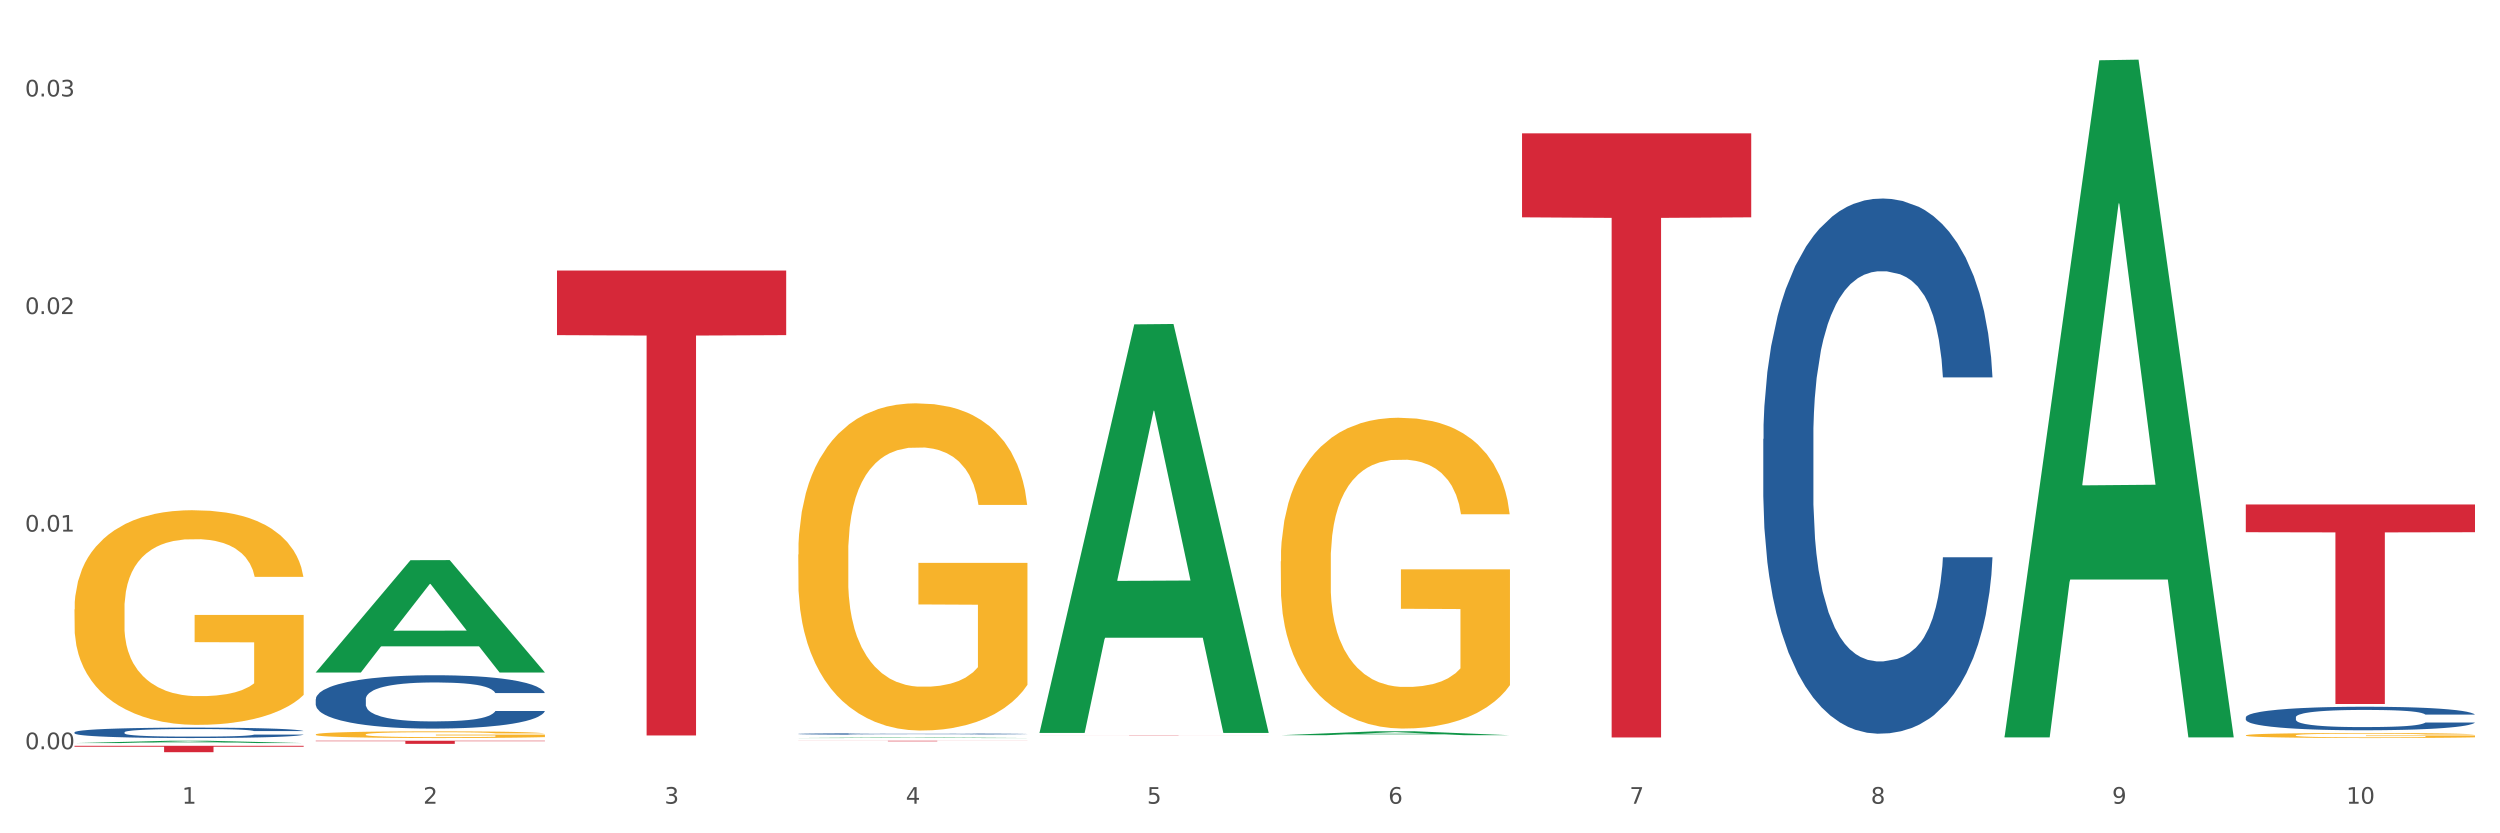 <?xml version="1.0" encoding="utf-8" standalone="no"?>
<!DOCTYPE svg PUBLIC "-//W3C//DTD SVG 1.1//EN"
  "http://www.w3.org/Graphics/SVG/1.1/DTD/svg11.dtd">
<svg xmlns:xlink="http://www.w3.org/1999/xlink" width="1080pt" height="360pt" viewBox="0 0 1080 360" xmlns="http://www.w3.org/2000/svg" version="1.1">
 <rect x="0" y="0" width="1080" height="360" fill="#333333" stroke="none"/>
 <defs>
  <style type="text/css">*{stroke-linejoin: round; stroke-linecap: butt}</style>
 </defs>
 <g id="figure_1">
  <g id="patch_1">
   <path d="M 0 360 
L 1080 360 
L 1080 0 
L 0 0 
z
" style="fill: #ffffff; stroke: #ffffff; stroke-linejoin: miter"/>
  </g>
  <g id="axes_1">
   <g id="matplotlib.axis_1">
    <g id="xtick_1">
     <g id="text_1">
      <!-- 1 -->
      <g style="fill: #4d4d4d" transform="translate(78.627 347.204) scale(0.096 -0.096)">
       <defs>
        <path id="DejaVuSans-31" d="M 794 531 
L 1825 531 
L 1825 4091 
L 703 3866 
L 703 4441 
L 1819 4666 
L 2450 4666 
L 2450 531 
L 3481 531 
L 3481 0 
L 794 0 
L 794 531 
z
" transform="scale(0.016)"/>
       </defs>
       <use xlink:href="#DejaVuSans-31"/>
      </g>
     </g>
    </g>
    <g id="xtick_2">
     <g id="text_2">
      <!-- 2 -->
      <g style="fill: #4d4d4d" transform="translate(182.851 347.204) scale(0.096 -0.096)">
       <defs>
        <path id="DejaVuSans-32" d="M 1228 531 
L 3431 531 
L 3431 0 
L 469 0 
L 469 531 
Q 828 903 1448 1529 
Q 2069 2156 2228 2338 
Q 2531 2678 2651 2914 
Q 2772 3150 2772 3378 
Q 2772 3750 2511 3984 
Q 2250 4219 1831 4219 
Q 1534 4219 1204 4116 
Q 875 4013 500 3803 
L 500 4441 
Q 881 4594 1212 4672 
Q 1544 4750 1819 4750 
Q 2544 4750 2975 4387 
Q 3406 4025 3406 3419 
Q 3406 3131 3298 2873 
Q 3191 2616 2906 2266 
Q 2828 2175 2409 1742 
Q 1991 1309 1228 531 
z
" transform="scale(0.016)"/>
       </defs>
       <use xlink:href="#DejaVuSans-32"/>
      </g>
     </g>
    </g>
    <g id="xtick_3">
     <g id="text_3">
      <!-- 3 -->
      <g style="fill: #4d4d4d" transform="translate(287.074 347.204) scale(0.096 -0.096)">
       <defs>
        <path id="DejaVuSans-33" d="M 2597 2516 
Q 3050 2419 3304 2112 
Q 3559 1806 3559 1356 
Q 3559 666 3084 287 
Q 2609 -91 1734 -91 
Q 1441 -91 1130 -33 
Q 819 25 488 141 
L 488 750 
Q 750 597 1062 519 
Q 1375 441 1716 441 
Q 2309 441 2620 675 
Q 2931 909 2931 1356 
Q 2931 1769 2642 2001 
Q 2353 2234 1838 2234 
L 1294 2234 
L 1294 2753 
L 1863 2753 
Q 2328 2753 2575 2939 
Q 2822 3125 2822 3475 
Q 2822 3834 2567 4026 
Q 2313 4219 1838 4219 
Q 1578 4219 1281 4162 
Q 984 4106 628 3988 
L 628 4550 
Q 988 4650 1302 4700 
Q 1616 4750 1894 4750 
Q 2613 4750 3031 4423 
Q 3450 4097 3450 3541 
Q 3450 3153 3228 2886 
Q 3006 2619 2597 2516 
z
" transform="scale(0.016)"/>
       </defs>
       <use xlink:href="#DejaVuSans-33"/>
      </g>
     </g>
    </g>
    <g id="xtick_4">
     <g id="text_4">
      <!-- 4 -->
      <g style="fill: #4d4d4d" transform="translate(391.298 347.204) scale(0.096 -0.096)">
       <defs>
        <path id="DejaVuSans-34" d="M 2419 4116 
L 825 1625 
L 2419 1625 
L 2419 4116 
z
M 2253 4666 
L 3047 4666 
L 3047 1625 
L 3713 1625 
L 3713 1100 
L 3047 1100 
L 3047 0 
L 2419 0 
L 2419 1100 
L 313 1100 
L 313 1709 
L 2253 4666 
z
" transform="scale(0.016)"/>
       </defs>
       <use xlink:href="#DejaVuSans-34"/>
      </g>
     </g>
    </g>
    <g id="xtick_5">
     <g id="text_5">
      <!-- 5 -->
      <g style="fill: #4d4d4d" transform="translate(495.522 347.204) scale(0.096 -0.096)">
       <defs>
        <path id="DejaVuSans-35" d="M 691 4666 
L 3169 4666 
L 3169 4134 
L 1269 4134 
L 1269 2991 
Q 1406 3038 1543 3061 
Q 1681 3084 1819 3084 
Q 2600 3084 3056 2656 
Q 3513 2228 3513 1497 
Q 3513 744 3044 326 
Q 2575 -91 1722 -91 
Q 1428 -91 1123 -41 
Q 819 9 494 109 
L 494 744 
Q 775 591 1075 516 
Q 1375 441 1709 441 
Q 2250 441 2565 725 
Q 2881 1009 2881 1497 
Q 2881 1984 2565 2268 
Q 2250 2553 1709 2553 
Q 1456 2553 1204 2497 
Q 953 2441 691 2322 
L 691 4666 
z
" transform="scale(0.016)"/>
       </defs>
       <use xlink:href="#DejaVuSans-35"/>
      </g>
     </g>
    </g>
    <g id="xtick_6">
     <g id="text_6">
      <!-- 6 -->
      <g style="fill: #4d4d4d" transform="translate(599.745 347.204) scale(0.096 -0.096)">
       <defs>
        <path id="DejaVuSans-36" d="M 2113 2584 
Q 1688 2584 1439 2293 
Q 1191 2003 1191 1497 
Q 1191 994 1439 701 
Q 1688 409 2113 409 
Q 2538 409 2786 701 
Q 3034 994 3034 1497 
Q 3034 2003 2786 2293 
Q 2538 2584 2113 2584 
z
M 3366 4563 
L 3366 3988 
Q 3128 4100 2886 4159 
Q 2644 4219 2406 4219 
Q 1781 4219 1451 3797 
Q 1122 3375 1075 2522 
Q 1259 2794 1537 2939 
Q 1816 3084 2150 3084 
Q 2853 3084 3261 2657 
Q 3669 2231 3669 1497 
Q 3669 778 3244 343 
Q 2819 -91 2113 -91 
Q 1303 -91 875 529 
Q 447 1150 447 2328 
Q 447 3434 972 4092 
Q 1497 4750 2381 4750 
Q 2619 4750 2861 4703 
Q 3103 4656 3366 4563 
z
" transform="scale(0.016)"/>
       </defs>
       <use xlink:href="#DejaVuSans-36"/>
      </g>
     </g>
    </g>
    <g id="xtick_7">
     <g id="text_7">
      <!-- 7 -->
      <g style="fill: #4d4d4d" transform="translate(703.969 347.204) scale(0.096 -0.096)">
       <defs>
        <path id="DejaVuSans-37" d="M 525 4666 
L 3525 4666 
L 3525 4397 
L 1831 0 
L 1172 0 
L 2766 4134 
L 525 4134 
L 525 4666 
z
" transform="scale(0.016)"/>
       </defs>
       <use xlink:href="#DejaVuSans-37"/>
      </g>
     </g>
    </g>
    <g id="xtick_8">
     <g id="text_8">
      <!-- 8 -->
      <g style="fill: #4d4d4d" transform="translate(808.193 347.204) scale(0.096 -0.096)">
       <defs>
        <path id="DejaVuSans-38" d="M 2034 2216 
Q 1584 2216 1326 1975 
Q 1069 1734 1069 1313 
Q 1069 891 1326 650 
Q 1584 409 2034 409 
Q 2484 409 2743 651 
Q 3003 894 3003 1313 
Q 3003 1734 2745 1975 
Q 2488 2216 2034 2216 
z
M 1403 2484 
Q 997 2584 770 2862 
Q 544 3141 544 3541 
Q 544 4100 942 4425 
Q 1341 4750 2034 4750 
Q 2731 4750 3128 4425 
Q 3525 4100 3525 3541 
Q 3525 3141 3298 2862 
Q 3072 2584 2669 2484 
Q 3125 2378 3379 2068 
Q 3634 1759 3634 1313 
Q 3634 634 3220 271 
Q 2806 -91 2034 -91 
Q 1263 -91 848 271 
Q 434 634 434 1313 
Q 434 1759 690 2068 
Q 947 2378 1403 2484 
z
M 1172 3481 
Q 1172 3119 1398 2916 
Q 1625 2713 2034 2713 
Q 2441 2713 2670 2916 
Q 2900 3119 2900 3481 
Q 2900 3844 2670 4047 
Q 2441 4250 2034 4250 
Q 1625 4250 1398 4047 
Q 1172 3844 1172 3481 
z
" transform="scale(0.016)"/>
       </defs>
       <use xlink:href="#DejaVuSans-38"/>
      </g>
     </g>
    </g>
    <g id="xtick_9">
     <g id="text_9">
      <!-- 9 -->
      <g style="fill: #4d4d4d" transform="translate(912.416 347.204) scale(0.096 -0.096)">
       <defs>
        <path id="DejaVuSans-39" d="M 703 97 
L 703 672 
Q 941 559 1184 500 
Q 1428 441 1663 441 
Q 2288 441 2617 861 
Q 2947 1281 2994 2138 
Q 2813 1869 2534 1725 
Q 2256 1581 1919 1581 
Q 1219 1581 811 2004 
Q 403 2428 403 3163 
Q 403 3881 828 4315 
Q 1253 4750 1959 4750 
Q 2769 4750 3195 4129 
Q 3622 3509 3622 2328 
Q 3622 1225 3098 567 
Q 2575 -91 1691 -91 
Q 1453 -91 1209 -44 
Q 966 3 703 97 
z
M 1959 2075 
Q 2384 2075 2632 2365 
Q 2881 2656 2881 3163 
Q 2881 3666 2632 3958 
Q 2384 4250 1959 4250 
Q 1534 4250 1286 3958 
Q 1038 3666 1038 3163 
Q 1038 2656 1286 2365 
Q 1534 2075 1959 2075 
z
" transform="scale(0.016)"/>
       </defs>
       <use xlink:href="#DejaVuSans-39"/>
      </g>
     </g>
    </g>
    <g id="xtick_10">
     <g id="text_10">
      <!-- 10 -->
      <g style="fill: #4d4d4d" transform="translate(1013.586 347.204) scale(0.096 -0.096)">
       <defs>
        <path id="DejaVuSans-30" d="M 2034 4250 
Q 1547 4250 1301 3770 
Q 1056 3291 1056 2328 
Q 1056 1369 1301 889 
Q 1547 409 2034 409 
Q 2525 409 2770 889 
Q 3016 1369 3016 2328 
Q 3016 3291 2770 3770 
Q 2525 4250 2034 4250 
z
M 2034 4750 
Q 2819 4750 3233 4129 
Q 3647 3509 3647 2328 
Q 3647 1150 3233 529 
Q 2819 -91 2034 -91 
Q 1250 -91 836 529 
Q 422 1150 422 2328 
Q 422 3509 836 4129 
Q 1250 4750 2034 4750 
z
" transform="scale(0.016)"/>
       </defs>
       <use xlink:href="#DejaVuSans-31"/>
       <use xlink:href="#DejaVuSans-30" transform="translate(63.623 0)"/>
      </g>
     </g>
    </g>
    <g id="xtick_11"/>
    <g id="xtick_12"/>
    <g id="xtick_13"/>
    <g id="xtick_14"/>
    <g id="xtick_15"/>
    <g id="xtick_16"/>
    <g id="xtick_17"/>
    <g id="xtick_18"/>
    <g id="xtick_19"/>
   </g>
   <g id="matplotlib.axis_2">
    <g id="ytick_1">
     <g id="text_11">
      <!-- 0.00 -->
      <g style="fill: #4d4d4d" transform="translate(10.8 323.657) scale(0.096 -0.096)">
       <defs>
        <path id="DejaVuSans-2e" d="M 684 794 
L 1344 794 
L 1344 0 
L 684 0 
L 684 794 
z
" transform="scale(0.016)"/>
       </defs>
       <use xlink:href="#DejaVuSans-30"/>
       <use xlink:href="#DejaVuSans-2e" transform="translate(63.623 0)"/>
       <use xlink:href="#DejaVuSans-30" transform="translate(95.41 0)"/>
       <use xlink:href="#DejaVuSans-30" transform="translate(159.033 0)"/>
      </g>
     </g>
    </g>
    <g id="ytick_2">
     <g id="text_12">
      <!-- 0.01 -->
      <g style="fill: #4d4d4d" transform="translate(10.8 229.664) scale(0.096 -0.096)">
       <use xlink:href="#DejaVuSans-30"/>
       <use xlink:href="#DejaVuSans-2e" transform="translate(63.623 0)"/>
       <use xlink:href="#DejaVuSans-30" transform="translate(95.41 0)"/>
       <use xlink:href="#DejaVuSans-31" transform="translate(159.033 0)"/>
      </g>
     </g>
    </g>
    <g id="ytick_3">
     <g id="text_13">
      <!-- 0.02 -->
      <g style="fill: #4d4d4d" transform="translate(10.8 135.671) scale(0.096 -0.096)">
       <use xlink:href="#DejaVuSans-30"/>
       <use xlink:href="#DejaVuSans-2e" transform="translate(63.623 0)"/>
       <use xlink:href="#DejaVuSans-30" transform="translate(95.41 0)"/>
       <use xlink:href="#DejaVuSans-32" transform="translate(159.033 0)"/>
      </g>
     </g>
    </g>
    <g id="ytick_4">
     <g id="text_14">
      <!-- 0.03 -->
      <g style="fill: #4d4d4d" transform="translate(10.8 41.678) scale(0.096 -0.096)">
       <use xlink:href="#DejaVuSans-30"/>
       <use xlink:href="#DejaVuSans-2e" transform="translate(63.623 0)"/>
       <use xlink:href="#DejaVuSans-30" transform="translate(95.41 0)"/>
       <use xlink:href="#DejaVuSans-33" transform="translate(159.033 0)"/>
      </g>
     </g>
    </g>
    <g id="ytick_5"/>
    <g id="ytick_6"/>
    <g id="ytick_7"/>
   </g>
   <g id="PolyCollection_1">
    <path d="M 32.175 321.014 
L 32.277 321.013 
L 73.107 320.01 
L 90.051 320.01 
L 131.187 321.016 
L 111.589 321.016 
L 102.709 320.781 
L 60.552 320.781 
L 60.246 320.785 
L 51.671 321.016 
L 32.175 321.016 
L 32.175 321.014 
L 65.86 320.642 
L 97.401 320.641 
L 81.783 320.224 
L 81.579 320.222 
L 81.375 320.225 
L 65.758 320.641 
L 65.86 320.642 
L 32.175 321.014 
z
" clip-path="url(#p87ba49ecc5)" style="fill: #109648"/>
    <path d="M 970.188 217.933 
L 1069.2 217.933 
L 1069.2 229.913 
L 1030.252 229.994 
L 1030.252 304.136 
L 1008.901 304.136 
L 1008.901 229.994 
L 970.188 229.913 
L 970.188 218.014 
L 970.188 217.933 
z
" clip-path="url(#p87ba49ecc5)" style="fill: #d62839"/>
    <path d="M 657.517 57.612 
L 756.529 57.612 
L 756.529 93.88 
L 717.581 94.125 
L 717.581 318.592 
L 696.23 318.592 
L 696.23 94.125 
L 657.517 93.88 
L 657.517 57.857 
L 657.517 57.612 
z
" clip-path="url(#p87ba49ecc5)" style="fill: #d62839"/>
    <path d="M 449.069 317.816 
L 548.082 317.816 
L 548.082 317.83 
L 509.134 317.83 
L 509.134 317.919 
L 487.783 317.919 
L 487.783 317.83 
L 449.069 317.83 
L 449.069 317.816 
L 449.069 317.816 
z
" clip-path="url(#p87ba49ecc5)" style="fill: #d62839"/>
    <path d="M 344.846 320.01 
L 443.858 320.01 
L 443.858 320.042 
L 404.91 320.042 
L 404.91 320.245 
L 383.559 320.245 
L 383.559 320.042 
L 344.846 320.042 
L 344.846 320.01 
L 344.846 320.01 
z
" clip-path="url(#p87ba49ecc5)" style="fill: #d62839"/>
    <path d="M 240.622 116.859 
L 339.635 116.859 
L 339.635 144.774 
L 300.687 144.963 
L 300.687 317.733 
L 279.336 317.733 
L 279.336 144.963 
L 240.622 144.774 
L 240.622 117.048 
L 240.622 116.859 
z
" clip-path="url(#p87ba49ecc5)" style="fill: #d62839"/>
    <path d="M 32.175 316.353 
L 32.292 316.349 
L 32.292 316.234 
L 32.643 316.077 
L 33.931 315.79 
L 35.569 315.572 
L 38.378 315.317 
L 39.899 315.21 
L 41.889 315.091 
L 45.985 314.897 
L 50.667 314.733 
L 53.944 314.642 
L 56.401 314.585 
L 61.902 314.482 
L 65.062 314.437 
L 68.339 314.4 
L 71.148 314.375 
L 75.829 314.346 
L 79.575 314.334 
L 83.905 314.33 
L 87.533 314.334 
L 92.331 314.35 
L 99.354 314.4 
L 102.045 314.429 
L 105.674 314.478 
L 109.419 314.544 
L 112.462 314.609 
L 115.973 314.704 
L 119.601 314.827 
L 123.112 314.984 
L 125.57 315.128 
L 127.559 315.28 
L 129.315 315.465 
L 130.602 315.666 
L 131.187 315.835 
L 109.77 315.835 
L 109.185 315.683 
L 108.014 315.518 
L 106.844 315.407 
L 105.557 315.317 
L 103.567 315.214 
L 101.811 315.148 
L 98.886 315.07 
L 96.194 315.021 
L 93.97 314.992 
L 91.278 314.967 
L 85.543 314.943 
L 81.447 314.943 
L 78.872 314.951 
L 75.712 314.971 
L 73.021 315 
L 69.861 315.049 
L 67.403 315.103 
L 64.945 315.173 
L 63.541 315.222 
L 61.434 315.313 
L 60.03 315.387 
L 58.157 315.514 
L 57.104 315.605 
L 55.231 315.839 
L 54.412 316.012 
L 54.061 316.131 
L 53.827 316.262 
L 53.827 316.904 
L 54.529 317.192 
L 55.114 317.315 
L 56.05 317.455 
L 57.806 317.636 
L 60.381 317.813 
L 63.072 317.94 
L 65.296 318.018 
L 67.403 318.076 
L 69.509 318.121 
L 72.084 318.162 
L 74.191 318.187 
L 77.351 318.212 
L 81.096 318.224 
L 84.022 318.224 
L 89.991 318.203 
L 92.683 318.183 
L 95.257 318.154 
L 98.066 318.109 
L 100.29 318.059 
L 101.577 318.022 
L 103.684 317.944 
L 105.322 317.862 
L 106.727 317.767 
L 107.663 317.685 
L 108.717 317.562 
L 109.536 317.422 
L 109.77 317.348 
L 131.187 317.348 
L 130.719 317.496 
L 129.9 317.64 
L 128.262 317.833 
L 126.974 317.944 
L 124.985 318.08 
L 122.878 318.195 
L 119.952 318.323 
L 117.26 318.417 
L 114.451 318.499 
L 111.408 318.573 
L 105.908 318.676 
L 103.918 318.705 
L 99.705 318.754 
L 96.428 318.783 
L 91.629 318.812 
L 86.714 318.828 
L 81.564 318.833 
L 77 318.824 
L 71.967 318.8 
L 68.807 318.775 
L 65.296 318.738 
L 61.2 318.68 
L 57.338 318.61 
L 53.71 318.528 
L 50.316 318.434 
L 47.156 318.327 
L 43.059 318.15 
L 40.016 317.977 
L 37.793 317.817 
L 36.271 317.681 
L 34.75 317.508 
L 33.931 317.389 
L 32.643 317.101 
L 32.175 316.834 
L 32.175 316.353 
z
" clip-path="url(#p87ba49ecc5)" style="fill: #255c99"/>
    <path d="M 136.399 302.06 
L 136.516 302.039 
L 136.516 301.45 
L 136.867 300.65 
L 138.154 299.176 
L 139.793 298.06 
L 142.602 296.754 
L 144.123 296.207 
L 146.113 295.596 
L 150.209 294.607 
L 154.89 293.765 
L 158.167 293.301 
L 160.625 293.007 
L 166.126 292.48 
L 169.286 292.249 
L 172.563 292.059 
L 175.372 291.933 
L 180.053 291.785 
L 183.798 291.722 
L 188.129 291.701 
L 191.757 291.722 
L 196.555 291.806 
L 203.577 292.059 
L 206.269 292.206 
L 209.897 292.459 
L 213.642 292.796 
L 216.685 293.133 
L 220.196 293.617 
L 223.824 294.249 
L 227.336 295.049 
L 229.793 295.786 
L 231.783 296.565 
L 233.538 297.512 
L 234.826 298.544 
L 235.411 299.407 
L 213.993 299.407 
L 213.408 298.628 
L 212.238 297.786 
L 211.068 297.218 
L 209.78 296.754 
L 207.791 296.228 
L 206.035 295.891 
L 203.109 295.491 
L 200.417 295.238 
L 198.194 295.091 
L 195.502 294.965 
L 189.767 294.838 
L 185.671 294.838 
L 183.096 294.88 
L 179.936 294.986 
L 177.244 295.133 
L 174.084 295.386 
L 171.626 295.66 
L 169.169 296.017 
L 167.764 296.27 
L 165.658 296.733 
L 164.253 297.112 
L 162.381 297.765 
L 161.327 298.228 
L 159.455 299.429 
L 158.635 300.313 
L 158.284 300.923 
L 158.05 301.597 
L 158.05 304.882 
L 158.752 306.356 
L 159.338 306.988 
L 160.274 307.703 
L 162.029 308.63 
L 164.604 309.535 
L 167.296 310.188 
L 169.52 310.588 
L 171.626 310.883 
L 173.733 311.114 
L 176.308 311.325 
L 178.415 311.451 
L 181.575 311.578 
L 185.32 311.641 
L 188.246 311.641 
L 194.214 311.536 
L 196.906 311.43 
L 199.481 311.283 
L 202.29 311.051 
L 204.514 310.799 
L 205.801 310.609 
L 207.908 310.209 
L 209.546 309.788 
L 210.951 309.304 
L 211.887 308.883 
L 212.94 308.251 
L 213.759 307.535 
L 213.993 307.156 
L 235.411 307.156 
L 234.943 307.914 
L 234.124 308.651 
L 232.485 309.641 
L 231.198 310.209 
L 229.208 310.904 
L 227.102 311.493 
L 224.176 312.146 
L 221.484 312.63 
L 218.675 313.052 
L 215.632 313.431 
L 210.131 313.957 
L 208.142 314.104 
L 203.928 314.357 
L 200.651 314.504 
L 195.853 314.652 
L 190.937 314.736 
L 185.788 314.757 
L 181.223 314.715 
L 176.191 314.589 
L 173.031 314.462 
L 169.52 314.273 
L 165.424 313.978 
L 161.561 313.62 
L 157.933 313.199 
L 154.539 312.715 
L 151.379 312.167 
L 147.283 311.262 
L 144.24 310.378 
L 142.016 309.556 
L 140.495 308.862 
L 138.973 307.977 
L 138.154 307.367 
L 136.867 305.893 
L 136.399 304.524 
L 136.399 302.06 
z
" clip-path="url(#p87ba49ecc5)" style="fill: #255c99"/>
    <path d="M 344.846 317.05 
L 344.963 317.05 
L 344.963 317.034 
L 345.314 317.013 
L 346.601 316.973 
L 348.24 316.944 
L 351.049 316.909 
L 352.57 316.894 
L 354.56 316.878 
L 358.656 316.852 
L 363.338 316.829 
L 366.615 316.817 
L 369.072 316.809 
L 374.573 316.795 
L 377.733 316.789 
L 381.01 316.784 
L 383.819 316.781 
L 388.5 316.777 
L 392.245 316.775 
L 396.576 316.774 
L 400.204 316.775 
L 405.002 316.777 
L 412.025 316.784 
L 414.716 316.788 
L 418.344 316.795 
L 422.09 316.804 
L 425.133 316.813 
L 428.644 316.825 
L 432.272 316.842 
L 435.783 316.864 
L 438.241 316.883 
L 440.23 316.904 
L 441.986 316.929 
L 443.273 316.957 
L 443.858 316.979 
L 422.441 316.979 
L 421.856 316.959 
L 420.685 316.936 
L 419.515 316.921 
L 418.227 316.909 
L 416.238 316.895 
L 414.482 316.886 
L 411.556 316.875 
L 408.865 316.869 
L 406.641 316.865 
L 403.949 316.861 
L 398.214 316.858 
L 394.118 316.858 
L 391.543 316.859 
L 388.383 316.862 
L 385.691 316.866 
L 382.531 316.872 
L 380.074 316.88 
L 377.616 316.889 
L 376.211 316.896 
L 374.105 316.908 
L 372.7 316.918 
L 370.828 316.936 
L 369.775 316.948 
L 367.902 316.98 
L 367.083 317.004 
L 366.732 317.02 
L 366.498 317.038 
L 366.498 317.125 
L 367.2 317.164 
L 367.785 317.181 
L 368.721 317.2 
L 370.477 317.225 
L 373.052 317.249 
L 375.743 317.266 
L 377.967 317.277 
L 380.074 317.285 
L 382.18 317.291 
L 384.755 317.297 
L 386.862 317.3 
L 390.022 317.303 
L 393.767 317.305 
L 396.693 317.305 
L 402.662 317.302 
L 405.353 317.299 
L 407.928 317.295 
L 410.737 317.289 
L 412.961 317.283 
L 414.248 317.278 
L 416.355 317.267 
L 417.993 317.256 
L 419.398 317.243 
L 420.334 317.232 
L 421.387 317.215 
L 422.207 317.196 
L 422.441 317.186 
L 443.858 317.186 
L 443.39 317.206 
L 442.571 317.225 
L 440.932 317.252 
L 439.645 317.267 
L 437.655 317.285 
L 435.549 317.301 
L 432.623 317.318 
L 429.931 317.331 
L 427.122 317.343 
L 424.079 317.353 
L 418.579 317.367 
L 416.589 317.371 
L 412.376 317.377 
L 409.099 317.381 
L 404.3 317.385 
L 399.385 317.387 
L 394.235 317.388 
L 389.671 317.387 
L 384.638 317.383 
L 381.478 317.38 
L 377.967 317.375 
L 373.871 317.367 
L 370.009 317.358 
L 366.38 317.346 
L 362.986 317.334 
L 359.826 317.319 
L 355.73 317.295 
L 352.687 317.271 
L 350.464 317.25 
L 348.942 317.231 
L 347.421 317.207 
L 346.601 317.191 
L 345.314 317.152 
L 344.846 317.116 
L 344.846 317.05 
z
" clip-path="url(#p87ba49ecc5)" style="fill: #255c99"/>
    <path d="M 761.74 189.642 
L 761.857 189.431 
L 761.857 183.519 
L 762.208 175.495 
L 763.496 160.714 
L 765.134 149.523 
L 767.943 136.432 
L 769.465 130.942 
L 771.454 124.818 
L 775.551 114.894 
L 780.232 106.448 
L 783.509 101.802 
L 785.967 98.846 
L 791.467 93.567 
L 794.627 91.245 
L 797.904 89.344 
L 800.713 88.077 
L 805.395 86.599 
L 809.14 85.966 
L 813.47 85.755 
L 817.098 85.966 
L 821.897 86.811 
L 828.919 89.344 
L 831.611 90.822 
L 835.239 93.356 
L 838.984 96.735 
L 842.027 100.113 
L 845.538 104.97 
L 849.166 111.304 
L 852.677 119.328 
L 855.135 126.719 
L 857.125 134.531 
L 858.88 144.033 
L 860.168 154.38 
L 860.753 163.037 
L 839.335 163.037 
L 838.75 155.224 
L 837.58 146.778 
L 836.409 141.077 
L 835.122 136.432 
L 833.132 131.153 
L 831.377 127.774 
L 828.451 123.762 
L 825.759 121.229 
L 823.535 119.751 
L 820.843 118.484 
L 815.109 117.217 
L 811.012 117.217 
L 808.438 117.639 
L 805.278 118.695 
L 802.586 120.173 
L 799.426 122.707 
L 796.968 125.452 
L 794.51 129.041 
L 793.106 131.575 
L 790.999 136.221 
L 789.595 140.021 
L 787.722 146.567 
L 786.669 151.212 
L 784.796 163.248 
L 783.977 172.117 
L 783.626 178.24 
L 783.392 184.997 
L 783.392 217.937 
L 784.094 232.718 
L 784.679 239.052 
L 785.616 246.232 
L 787.371 255.522 
L 789.946 264.602 
L 792.638 271.148 
L 794.862 275.16 
L 796.968 278.116 
L 799.075 280.439 
L 801.65 282.55 
L 803.756 283.817 
L 806.916 285.084 
L 810.661 285.717 
L 813.587 285.717 
L 819.556 284.662 
L 822.248 283.606 
L 824.823 282.128 
L 827.632 279.805 
L 829.855 277.271 
L 831.143 275.371 
L 833.249 271.359 
L 834.888 267.136 
L 836.292 262.279 
L 837.229 258.056 
L 838.282 251.722 
L 839.101 244.542 
L 839.335 240.742 
L 860.753 240.742 
L 860.285 248.343 
L 859.465 255.734 
L 857.827 265.658 
L 856.539 271.359 
L 854.55 278.327 
L 852.443 284.239 
L 849.517 290.785 
L 846.825 295.642 
L 844.017 299.865 
L 840.974 303.665 
L 835.473 308.944 
L 833.483 310.422 
L 829.27 312.956 
L 825.993 314.434 
L 821.195 315.912 
L 816.279 316.757 
L 811.13 316.968 
L 806.565 316.546 
L 801.533 315.279 
L 798.373 314.012 
L 794.862 312.112 
L 790.765 309.155 
L 786.903 305.566 
L 783.275 301.343 
L 779.881 296.486 
L 776.721 290.996 
L 772.625 281.917 
L 769.582 273.048 
L 767.358 264.813 
L 765.837 257.845 
L 764.315 248.977 
L 763.496 242.853 
L 762.208 228.072 
L 761.74 214.347 
L 761.74 189.642 
z
" clip-path="url(#p87ba49ecc5)" style="fill: #255c99"/>
    <path d="M 970.188 309.878 
L 970.305 309.869 
L 970.305 309.609 
L 970.656 309.256 
L 971.943 308.607 
L 973.582 308.115 
L 976.39 307.54 
L 977.912 307.299 
L 979.902 307.029 
L 983.998 306.593 
L 988.679 306.222 
L 991.956 306.018 
L 994.414 305.888 
L 999.915 305.656 
L 1003.075 305.554 
L 1006.352 305.471 
L 1009.161 305.415 
L 1013.842 305.35 
L 1017.587 305.322 
L 1021.917 305.313 
L 1025.546 305.322 
L 1030.344 305.359 
L 1037.366 305.471 
L 1040.058 305.536 
L 1043.686 305.647 
L 1047.431 305.795 
L 1050.474 305.944 
L 1053.985 306.157 
L 1057.613 306.436 
L 1061.125 306.788 
L 1063.582 307.113 
L 1065.572 307.456 
L 1067.327 307.874 
L 1068.615 308.329 
L 1069.2 308.709 
L 1047.782 308.709 
L 1047.197 308.366 
L 1046.027 307.994 
L 1044.857 307.744 
L 1043.569 307.54 
L 1041.58 307.308 
L 1039.824 307.159 
L 1036.898 306.983 
L 1034.206 306.872 
L 1031.983 306.807 
L 1029.291 306.751 
L 1023.556 306.695 
L 1019.46 306.695 
L 1016.885 306.714 
L 1013.725 306.76 
L 1011.033 306.825 
L 1007.873 306.937 
L 1005.415 307.057 
L 1002.958 307.215 
L 1001.553 307.326 
L 999.447 307.531 
L 998.042 307.698 
L 996.17 307.985 
L 995.116 308.189 
L 993.244 308.718 
L 992.424 309.108 
L 992.073 309.377 
L 991.839 309.674 
L 991.839 311.121 
L 992.541 311.771 
L 993.127 312.049 
L 994.063 312.365 
L 995.818 312.773 
L 998.393 313.172 
L 1001.085 313.46 
L 1003.309 313.636 
L 1005.415 313.766 
L 1007.522 313.868 
L 1010.097 313.961 
L 1012.203 314.016 
L 1015.363 314.072 
L 1019.109 314.1 
L 1022.035 314.1 
L 1028.003 314.054 
L 1030.695 314.007 
L 1033.27 313.942 
L 1036.079 313.84 
L 1038.303 313.729 
L 1039.59 313.645 
L 1041.697 313.469 
L 1043.335 313.283 
L 1044.739 313.07 
L 1045.676 312.884 
L 1046.729 312.606 
L 1047.548 312.291 
L 1047.782 312.124 
L 1069.2 312.124 
L 1068.732 312.458 
L 1067.913 312.782 
L 1066.274 313.218 
L 1064.987 313.469 
L 1062.997 313.775 
L 1060.89 314.035 
L 1057.965 314.323 
L 1055.273 314.536 
L 1052.464 314.722 
L 1049.421 314.889 
L 1043.92 315.121 
L 1041.931 315.186 
L 1037.717 315.297 
L 1034.44 315.362 
L 1029.642 315.427 
L 1024.726 315.464 
L 1019.577 315.473 
L 1015.012 315.455 
L 1009.98 315.399 
L 1006.82 315.343 
L 1003.309 315.26 
L 999.212 315.13 
L 995.35 314.972 
L 991.722 314.787 
L 988.328 314.573 
L 985.168 314.332 
L 981.072 313.933 
L 978.029 313.543 
L 975.805 313.181 
L 974.284 312.875 
L 972.762 312.485 
L 971.943 312.216 
L 970.656 311.567 
L 970.188 310.964 
L 970.188 309.878 
z
" clip-path="url(#p87ba49ecc5)" style="fill: #255c99"/>
    <path d="M 136.399 320.01 
L 235.411 320.01 
L 235.411 320.198 
L 196.463 320.199 
L 196.463 321.363 
L 175.112 321.363 
L 175.112 320.199 
L 136.399 320.198 
L 136.399 320.011 
L 136.399 320.01 
z
" clip-path="url(#p87ba49ecc5)" style="fill: #d62839"/>
    <path d="M 32.175 322.193 
L 131.187 322.193 
L 131.187 322.576 
L 92.239 322.579 
L 92.239 324.95 
L 70.888 324.95 
L 70.888 322.579 
L 32.175 322.576 
L 32.175 322.195 
L 32.175 322.193 
z
" clip-path="url(#p87ba49ecc5)" style="fill: #d62839"/>
    <path d="M 32.175 263.265 
L 32.292 263.18 
L 32.292 260.131 
L 32.526 257.506 
L 33.695 251.153 
L 35.448 245.902 
L 36.734 243.107 
L 38.02 240.82 
L 39.54 238.533 
L 41.41 236.162 
L 44.8 232.689 
L 46.904 230.91 
L 49.476 229.047 
L 54.152 226.336 
L 57.542 224.812 
L 61.049 223.541 
L 66.777 222.017 
L 70.517 221.339 
L 74.492 220.831 
L 79.285 220.492 
L 82.909 220.408 
L 90.858 220.662 
L 97.638 221.424 
L 100.911 222.017 
L 105.119 223.033 
L 107.34 223.711 
L 110.964 225.066 
L 114.705 226.845 
L 117.277 228.369 
L 121.134 231.249 
L 124.057 234.129 
L 126.745 237.686 
L 128.148 240.142 
L 129.2 242.429 
L 130.135 245.055 
L 131.071 249.205 
L 110.029 249.205 
L 109.211 246.241 
L 107.925 243.446 
L 106.054 240.735 
L 104.418 239.041 
L 101.612 236.924 
L 99.041 235.569 
L 96.352 234.552 
L 93.079 233.705 
L 90.507 233.282 
L 86.883 232.943 
L 79.752 233.028 
L 74.96 233.705 
L 71.686 234.552 
L 69.582 235.315 
L 67.712 236.162 
L 65.608 237.347 
L 63.153 239.126 
L 61.399 240.735 
L 59.646 242.768 
L 58.243 244.801 
L 56.957 247.172 
L 55.905 249.713 
L 55.087 252.339 
L 54.386 255.558 
L 53.801 260.894 
L 53.801 272.497 
L 54.035 275.123 
L 54.619 278.596 
L 55.321 281.221 
L 56.49 284.355 
L 57.542 286.473 
L 59.529 289.522 
L 61.75 292.063 
L 63.504 293.672 
L 65.257 295.027 
L 68.296 296.891 
L 71.686 298.415 
L 74.609 299.347 
L 78.583 300.194 
L 81.272 300.533 
L 83.61 300.702 
L 89.338 300.702 
L 93.429 300.448 
L 97.988 299.855 
L 101.495 299.093 
L 104.418 298.161 
L 107.691 296.637 
L 109.795 295.197 
L 109.795 277.495 
L 84.078 277.41 
L 84.078 265.637 
L 131.187 265.637 
L 131.187 300.194 
L 129.2 301.973 
L 126.979 303.582 
L 124.641 305.022 
L 121.134 306.8 
L 116.926 308.494 
L 113.185 309.68 
L 109.211 310.697 
L 104.535 311.628 
L 98.456 312.475 
L 94.715 312.814 
L 90.039 313.068 
L 84.545 313.153 
L 79.752 312.983 
L 75.076 312.56 
L 70.167 311.798 
L 65.374 310.697 
L 61.75 309.595 
L 58.126 308.24 
L 54.269 306.462 
L 51.229 304.768 
L 48.891 303.243 
L 46.32 301.295 
L 43.514 298.754 
L 41.41 296.467 
L 39.54 294.096 
L 37.552 291.046 
L 36.15 288.421 
L 34.747 285.118 
L 33.928 282.661 
L 32.993 278.85 
L 32.292 273.514 
L 32.175 263.265 
z
" clip-path="url(#p87ba49ecc5)" style="fill: #f7b32b"/>
    <path d="M 136.399 317.273 
L 136.516 317.271 
L 136.516 317.176 
L 136.749 317.093 
L 137.918 316.895 
L 139.672 316.731 
L 140.958 316.643 
L 142.244 316.572 
L 143.763 316.501 
L 145.634 316.426 
L 149.024 316.318 
L 151.128 316.262 
L 153.699 316.204 
L 158.375 316.119 
L 161.765 316.072 
L 165.272 316.032 
L 171 315.984 
L 174.741 315.963 
L 178.716 315.947 
L 183.508 315.937 
L 187.132 315.934 
L 195.081 315.942 
L 201.861 315.966 
L 205.135 315.984 
L 209.343 316.016 
L 211.564 316.037 
L 215.188 316.08 
L 218.928 316.135 
L 221.5 316.183 
L 225.358 316.273 
L 228.28 316.363 
L 230.969 316.474 
L 232.372 316.551 
L 233.424 316.622 
L 234.359 316.704 
L 235.294 316.834 
L 214.253 316.834 
L 213.434 316.741 
L 212.148 316.654 
L 210.278 316.569 
L 208.641 316.516 
L 205.836 316.45 
L 203.264 316.408 
L 200.576 316.376 
L 197.302 316.35 
L 194.731 316.336 
L 191.107 316.326 
L 183.976 316.329 
L 179.183 316.35 
L 175.91 316.376 
L 173.806 316.4 
L 171.936 316.426 
L 169.831 316.464 
L 167.377 316.519 
L 165.623 316.569 
L 163.87 316.633 
L 162.467 316.696 
L 161.181 316.771 
L 160.129 316.85 
L 159.311 316.932 
L 158.609 317.033 
L 158.025 317.199 
L 158.025 317.562 
L 158.259 317.644 
L 158.843 317.753 
L 159.544 317.835 
L 160.713 317.933 
L 161.765 317.999 
L 163.753 318.094 
L 165.974 318.173 
L 167.727 318.224 
L 169.481 318.266 
L 172.52 318.324 
L 175.91 318.372 
L 178.833 318.401 
L 182.807 318.428 
L 185.496 318.438 
L 187.834 318.443 
L 193.562 318.443 
L 197.653 318.435 
L 202.212 318.417 
L 205.719 318.393 
L 208.641 318.364 
L 211.915 318.316 
L 214.019 318.271 
L 214.019 317.718 
L 188.301 317.715 
L 188.301 317.348 
L 235.411 317.348 
L 235.411 318.428 
L 233.424 318.483 
L 231.203 318.533 
L 228.865 318.578 
L 225.358 318.634 
L 221.15 318.687 
L 217.409 318.724 
L 213.434 318.756 
L 208.758 318.785 
L 202.68 318.811 
L 198.939 318.822 
L 194.263 318.83 
L 188.769 318.833 
L 183.976 318.827 
L 179.3 318.814 
L 174.39 318.79 
L 169.598 318.756 
L 165.974 318.721 
L 162.35 318.679 
L 158.492 318.623 
L 155.453 318.57 
L 153.115 318.523 
L 150.543 318.462 
L 147.738 318.383 
L 145.634 318.311 
L 143.763 318.237 
L 141.776 318.142 
L 140.373 318.06 
L 138.97 317.956 
L 138.152 317.88 
L 137.217 317.76 
L 136.516 317.594 
L 136.399 317.273 
z
" clip-path="url(#p87ba49ecc5)" style="fill: #f7b32b"/>
    <path d="M 136.399 290.433 
L 136.501 290.387 
L 177.331 242.003 
L 194.275 241.958 
L 235.411 290.524 
L 215.813 290.524 
L 206.932 279.215 
L 164.775 279.215 
L 164.469 279.397 
L 155.895 290.524 
L 136.399 290.524 
L 136.399 290.433 
L 170.083 272.466 
L 201.624 272.42 
L 186.007 252.309 
L 185.803 252.218 
L 185.599 252.355 
L 169.981 272.42 
L 170.083 272.466 
L 136.399 290.433 
z
" clip-path="url(#p87ba49ecc5)" style="fill: #109648"/>
    <path d="M 344.846 318.832 
L 344.948 318.832 
L 385.778 318.565 
L 402.722 318.565 
L 443.858 318.833 
L 424.26 318.833 
L 415.379 318.77 
L 373.223 318.77 
L 372.916 318.771 
L 364.342 318.833 
L 344.846 318.833 
L 344.846 318.832 
L 378.53 318.733 
L 410.072 318.733 
L 394.454 318.622 
L 394.25 318.621 
L 394.046 318.622 
L 378.428 318.733 
L 378.53 318.733 
L 344.846 318.832 
z
" clip-path="url(#p87ba49ecc5)" style="fill: #109648"/>
    <path d="M 449.069 316.307 
L 449.172 316.141 
L 490.001 140.123 
L 506.946 139.957 
L 548.082 316.639 
L 528.484 316.639 
L 519.603 275.496 
L 477.446 275.496 
L 477.14 276.159 
L 468.566 316.639 
L 449.069 316.639 
L 449.069 316.307 
L 482.754 250.943 
L 514.295 250.777 
L 498.678 177.616 
L 498.474 177.284 
L 498.269 177.782 
L 482.652 250.777 
L 482.754 250.943 
L 449.069 316.307 
z
" clip-path="url(#p87ba49ecc5)" style="fill: #109648"/>
    <path d="M 970.188 317.659 
L 970.304 317.657 
L 970.304 317.585 
L 970.538 317.523 
L 971.707 317.374 
L 973.461 317.25 
L 974.747 317.184 
L 976.032 317.13 
L 977.552 317.077 
L 979.422 317.021 
L 982.813 316.939 
L 984.917 316.897 
L 987.488 316.853 
L 992.164 316.79 
L 995.554 316.754 
L 999.061 316.724 
L 1004.789 316.688 
L 1008.53 316.672 
L 1012.505 316.66 
L 1017.297 316.652 
L 1020.921 316.65 
L 1028.87 316.656 
L 1035.65 316.674 
L 1038.923 316.688 
L 1043.132 316.712 
L 1045.353 316.728 
L 1048.977 316.76 
L 1052.717 316.802 
L 1055.289 316.838 
L 1059.147 316.905 
L 1062.069 316.973 
L 1064.758 317.057 
L 1066.161 317.115 
L 1067.213 317.168 
L 1068.148 317.23 
L 1069.083 317.328 
L 1048.041 317.328 
L 1047.223 317.258 
L 1045.937 317.192 
L 1044.067 317.128 
L 1042.43 317.089 
L 1039.625 317.039 
L 1037.053 317.007 
L 1034.364 316.983 
L 1031.091 316.963 
L 1028.52 316.953 
L 1024.896 316.945 
L 1017.765 316.947 
L 1012.972 316.963 
L 1009.699 316.983 
L 1007.595 317.001 
L 1005.724 317.021 
L 1003.62 317.049 
L 1001.165 317.091 
L 999.412 317.128 
L 997.659 317.176 
L 996.256 317.224 
L 994.97 317.28 
L 993.918 317.34 
L 993.1 317.402 
L 992.398 317.477 
L 991.814 317.603 
L 991.814 317.876 
L 992.047 317.938 
L 992.632 318.019 
L 993.333 318.081 
L 994.502 318.155 
L 995.554 318.205 
L 997.542 318.276 
L 999.763 318.336 
L 1001.516 318.374 
L 1003.27 318.406 
L 1006.309 318.45 
L 1009.699 318.486 
L 1012.621 318.508 
L 1016.596 318.528 
L 1019.285 318.536 
L 1021.623 318.54 
L 1027.351 318.54 
L 1031.442 318.534 
L 1036.001 318.52 
L 1039.508 318.502 
L 1042.43 318.48 
L 1045.704 318.444 
L 1047.808 318.41 
L 1047.808 317.993 
L 1022.09 317.991 
L 1022.09 317.714 
L 1069.2 317.714 
L 1069.2 318.528 
L 1067.213 318.569 
L 1064.992 318.607 
L 1062.654 318.641 
L 1059.147 318.683 
L 1054.938 318.723 
L 1051.198 318.751 
L 1047.223 318.775 
L 1042.547 318.797 
L 1036.469 318.817 
L 1032.728 318.825 
L 1028.052 318.831 
L 1022.558 318.833 
L 1017.765 318.829 
L 1013.089 318.819 
L 1008.179 318.801 
L 1003.387 318.775 
L 999.763 318.749 
L 996.139 318.717 
L 992.281 318.675 
L 989.242 318.635 
L 986.904 318.599 
L 984.332 318.553 
L 981.527 318.494 
L 979.422 318.44 
L 977.552 318.384 
L 975.565 318.312 
L 974.162 318.251 
L 972.759 318.173 
L 971.941 318.115 
L 971.006 318.025 
L 970.304 317.9 
L 970.188 317.659 
z
" clip-path="url(#p87ba49ecc5)" style="fill: #f7b32b"/>
    <path d="M 553.293 242.51 
L 553.41 242.388 
L 553.41 237.973 
L 553.644 234.171 
L 554.813 224.974 
L 556.566 217.371 
L 557.852 213.324 
L 559.138 210.013 
L 560.658 206.702 
L 562.528 203.269 
L 565.918 198.241 
L 568.022 195.666 
L 570.594 192.968 
L 575.27 189.044 
L 578.66 186.836 
L 582.167 184.997 
L 587.895 182.79 
L 591.636 181.809 
L 595.61 181.073 
L 600.403 180.582 
L 604.027 180.46 
L 611.976 180.828 
L 618.756 181.931 
L 622.029 182.79 
L 626.237 184.261 
L 628.458 185.242 
L 632.082 187.204 
L 635.823 189.78 
L 638.395 191.987 
L 642.252 196.156 
L 645.175 200.326 
L 647.863 205.476 
L 649.266 209.032 
L 650.318 212.343 
L 651.253 216.145 
L 652.189 222.154 
L 631.147 222.154 
L 630.329 217.862 
L 629.043 213.815 
L 627.173 209.891 
L 625.536 207.438 
L 622.73 204.372 
L 620.159 202.41 
L 617.47 200.939 
L 614.197 199.713 
L 611.625 199.099 
L 608.001 198.609 
L 600.87 198.732 
L 596.078 199.713 
L 592.805 200.939 
L 590.7 202.043 
L 588.83 203.269 
L 586.726 204.986 
L 584.271 207.561 
L 582.518 209.891 
L 580.764 212.834 
L 579.361 215.777 
L 578.075 219.211 
L 577.023 222.89 
L 576.205 226.691 
L 575.504 231.351 
L 574.919 239.077 
L 574.919 255.877 
L 575.153 259.678 
L 575.737 264.706 
L 576.439 268.508 
L 577.608 273.045 
L 578.66 276.111 
L 580.647 280.525 
L 582.868 284.204 
L 584.622 286.534 
L 586.375 288.496 
L 589.415 291.194 
L 592.805 293.402 
L 595.727 294.751 
L 599.702 295.977 
L 602.39 296.467 
L 604.728 296.713 
L 610.456 296.713 
L 614.548 296.345 
L 619.107 295.486 
L 622.613 294.383 
L 625.536 293.034 
L 628.809 290.826 
L 630.913 288.742 
L 630.913 263.112 
L 605.196 262.989 
L 605.196 245.944 
L 652.306 245.944 
L 652.306 295.977 
L 650.318 298.552 
L 648.097 300.882 
L 645.759 302.967 
L 642.252 305.542 
L 638.044 307.995 
L 634.303 309.711 
L 630.329 311.183 
L 625.653 312.532 
L 619.574 313.758 
L 615.833 314.249 
L 611.158 314.617 
L 605.663 314.739 
L 600.87 314.494 
L 596.195 313.881 
L 591.285 312.777 
L 586.492 311.183 
L 582.868 309.589 
L 579.244 307.627 
L 575.387 305.051 
L 572.347 302.599 
L 570.009 300.391 
L 567.438 297.571 
L 564.632 293.892 
L 562.528 290.581 
L 560.658 287.147 
L 558.67 282.733 
L 557.268 278.931 
L 555.865 274.149 
L 555.047 270.592 
L 554.111 265.074 
L 553.41 257.348 
L 553.293 242.51 
z
" clip-path="url(#p87ba49ecc5)" style="fill: #f7b32b"/>
    <path d="M 344.846 239.554 
L 344.963 239.425 
L 344.963 234.777 
L 345.197 230.775 
L 346.366 221.092 
L 348.119 213.087 
L 349.405 208.827 
L 350.691 205.341 
L 352.21 201.855 
L 354.081 198.24 
L 357.471 192.947 
L 359.575 190.235 
L 362.147 187.395 
L 366.823 183.264 
L 370.213 180.94 
L 373.72 179.003 
L 379.448 176.679 
L 383.188 175.647 
L 387.163 174.872 
L 391.956 174.355 
L 395.579 174.226 
L 403.529 174.614 
L 410.309 175.776 
L 413.582 176.679 
L 417.79 178.229 
L 420.011 179.261 
L 423.635 181.327 
L 427.376 184.038 
L 429.947 186.362 
L 433.805 190.752 
L 436.728 195.142 
L 439.416 200.564 
L 440.819 204.308 
L 441.871 207.794 
L 442.806 211.796 
L 443.741 218.122 
L 422.7 218.122 
L 421.882 213.604 
L 420.596 209.343 
L 418.725 205.212 
L 417.089 202.63 
L 414.283 199.402 
L 411.711 197.336 
L 409.023 195.787 
L 405.75 194.496 
L 403.178 193.85 
L 399.554 193.334 
L 392.423 193.463 
L 387.63 194.496 
L 384.357 195.787 
L 382.253 196.949 
L 380.383 198.24 
L 378.279 200.048 
L 375.824 202.759 
L 374.07 205.212 
L 372.317 208.31 
L 370.914 211.409 
L 369.628 215.024 
L 368.576 218.897 
L 367.758 222.899 
L 367.056 227.805 
L 366.472 235.939 
L 366.472 253.627 
L 366.706 257.629 
L 367.29 262.922 
L 367.992 266.924 
L 369.161 271.701 
L 370.213 274.929 
L 372.2 279.577 
L 374.421 283.45 
L 376.174 285.903 
L 377.928 287.969 
L 380.967 290.809 
L 384.357 293.133 
L 387.28 294.553 
L 391.254 295.844 
L 393.943 296.361 
L 396.281 296.619 
L 402.009 296.619 
L 406.1 296.232 
L 410.659 295.328 
L 414.166 294.166 
L 417.089 292.746 
L 420.362 290.422 
L 422.466 288.227 
L 422.466 261.244 
L 396.748 261.115 
L 396.748 243.169 
L 443.858 243.169 
L 443.858 295.844 
L 441.871 298.555 
L 439.65 301.008 
L 437.312 303.203 
L 433.805 305.914 
L 429.597 308.497 
L 425.856 310.304 
L 421.882 311.853 
L 417.206 313.274 
L 411.127 314.565 
L 407.386 315.081 
L 402.71 315.468 
L 397.216 315.597 
L 392.423 315.339 
L 387.747 314.694 
L 382.838 313.532 
L 378.045 311.853 
L 374.421 310.175 
L 370.797 308.109 
L 366.94 305.398 
L 363.9 302.816 
L 361.562 300.492 
L 358.99 297.523 
L 356.185 293.649 
L 354.081 290.164 
L 352.21 286.549 
L 350.223 281.901 
L 348.82 277.898 
L 347.418 272.863 
L 346.599 269.119 
L 345.664 263.31 
L 344.963 255.176 
L 344.846 239.554 
z
" clip-path="url(#p87ba49ecc5)" style="fill: #f7b32b"/>
    <path d="M 553.293 317.614 
L 553.395 317.612 
L 594.225 315.918 
L 611.169 315.916 
L 652.306 317.617 
L 632.707 317.617 
L 623.827 317.221 
L 581.67 317.221 
L 581.364 317.227 
L 572.789 317.617 
L 553.293 317.617 
L 553.293 317.614 
L 586.978 316.985 
L 618.519 316.983 
L 602.901 316.279 
L 602.697 316.276 
L 602.493 316.28 
L 586.876 316.983 
L 586.978 316.985 
L 553.293 317.614 
z
" clip-path="url(#p87ba49ecc5)" style="fill: #109648"/>
    <path d="M 865.964 317.995 
L 866.066 317.72 
L 906.896 26.034 
L 923.84 25.759 
L 964.976 318.545 
L 945.378 318.545 
L 936.498 250.366 
L 894.341 250.366 
L 894.034 251.465 
L 885.46 318.545 
L 865.964 318.545 
L 865.964 317.995 
L 899.649 209.678 
L 931.19 209.403 
L 915.572 88.165 
L 915.368 87.616 
L 915.164 88.44 
L 899.547 209.403 
L 899.649 209.678 
L 865.964 317.995 
z
" clip-path="url(#p87ba49ecc5)" style="fill: #109648"/>
   </g>
  </g>
 </g>
 <defs>
  <clipPath id="p87ba49ecc5">
   <rect x="32.175" y="10.8" width="1037.025" height="329.109"/>
  </clipPath>
 </defs>
</svg>
